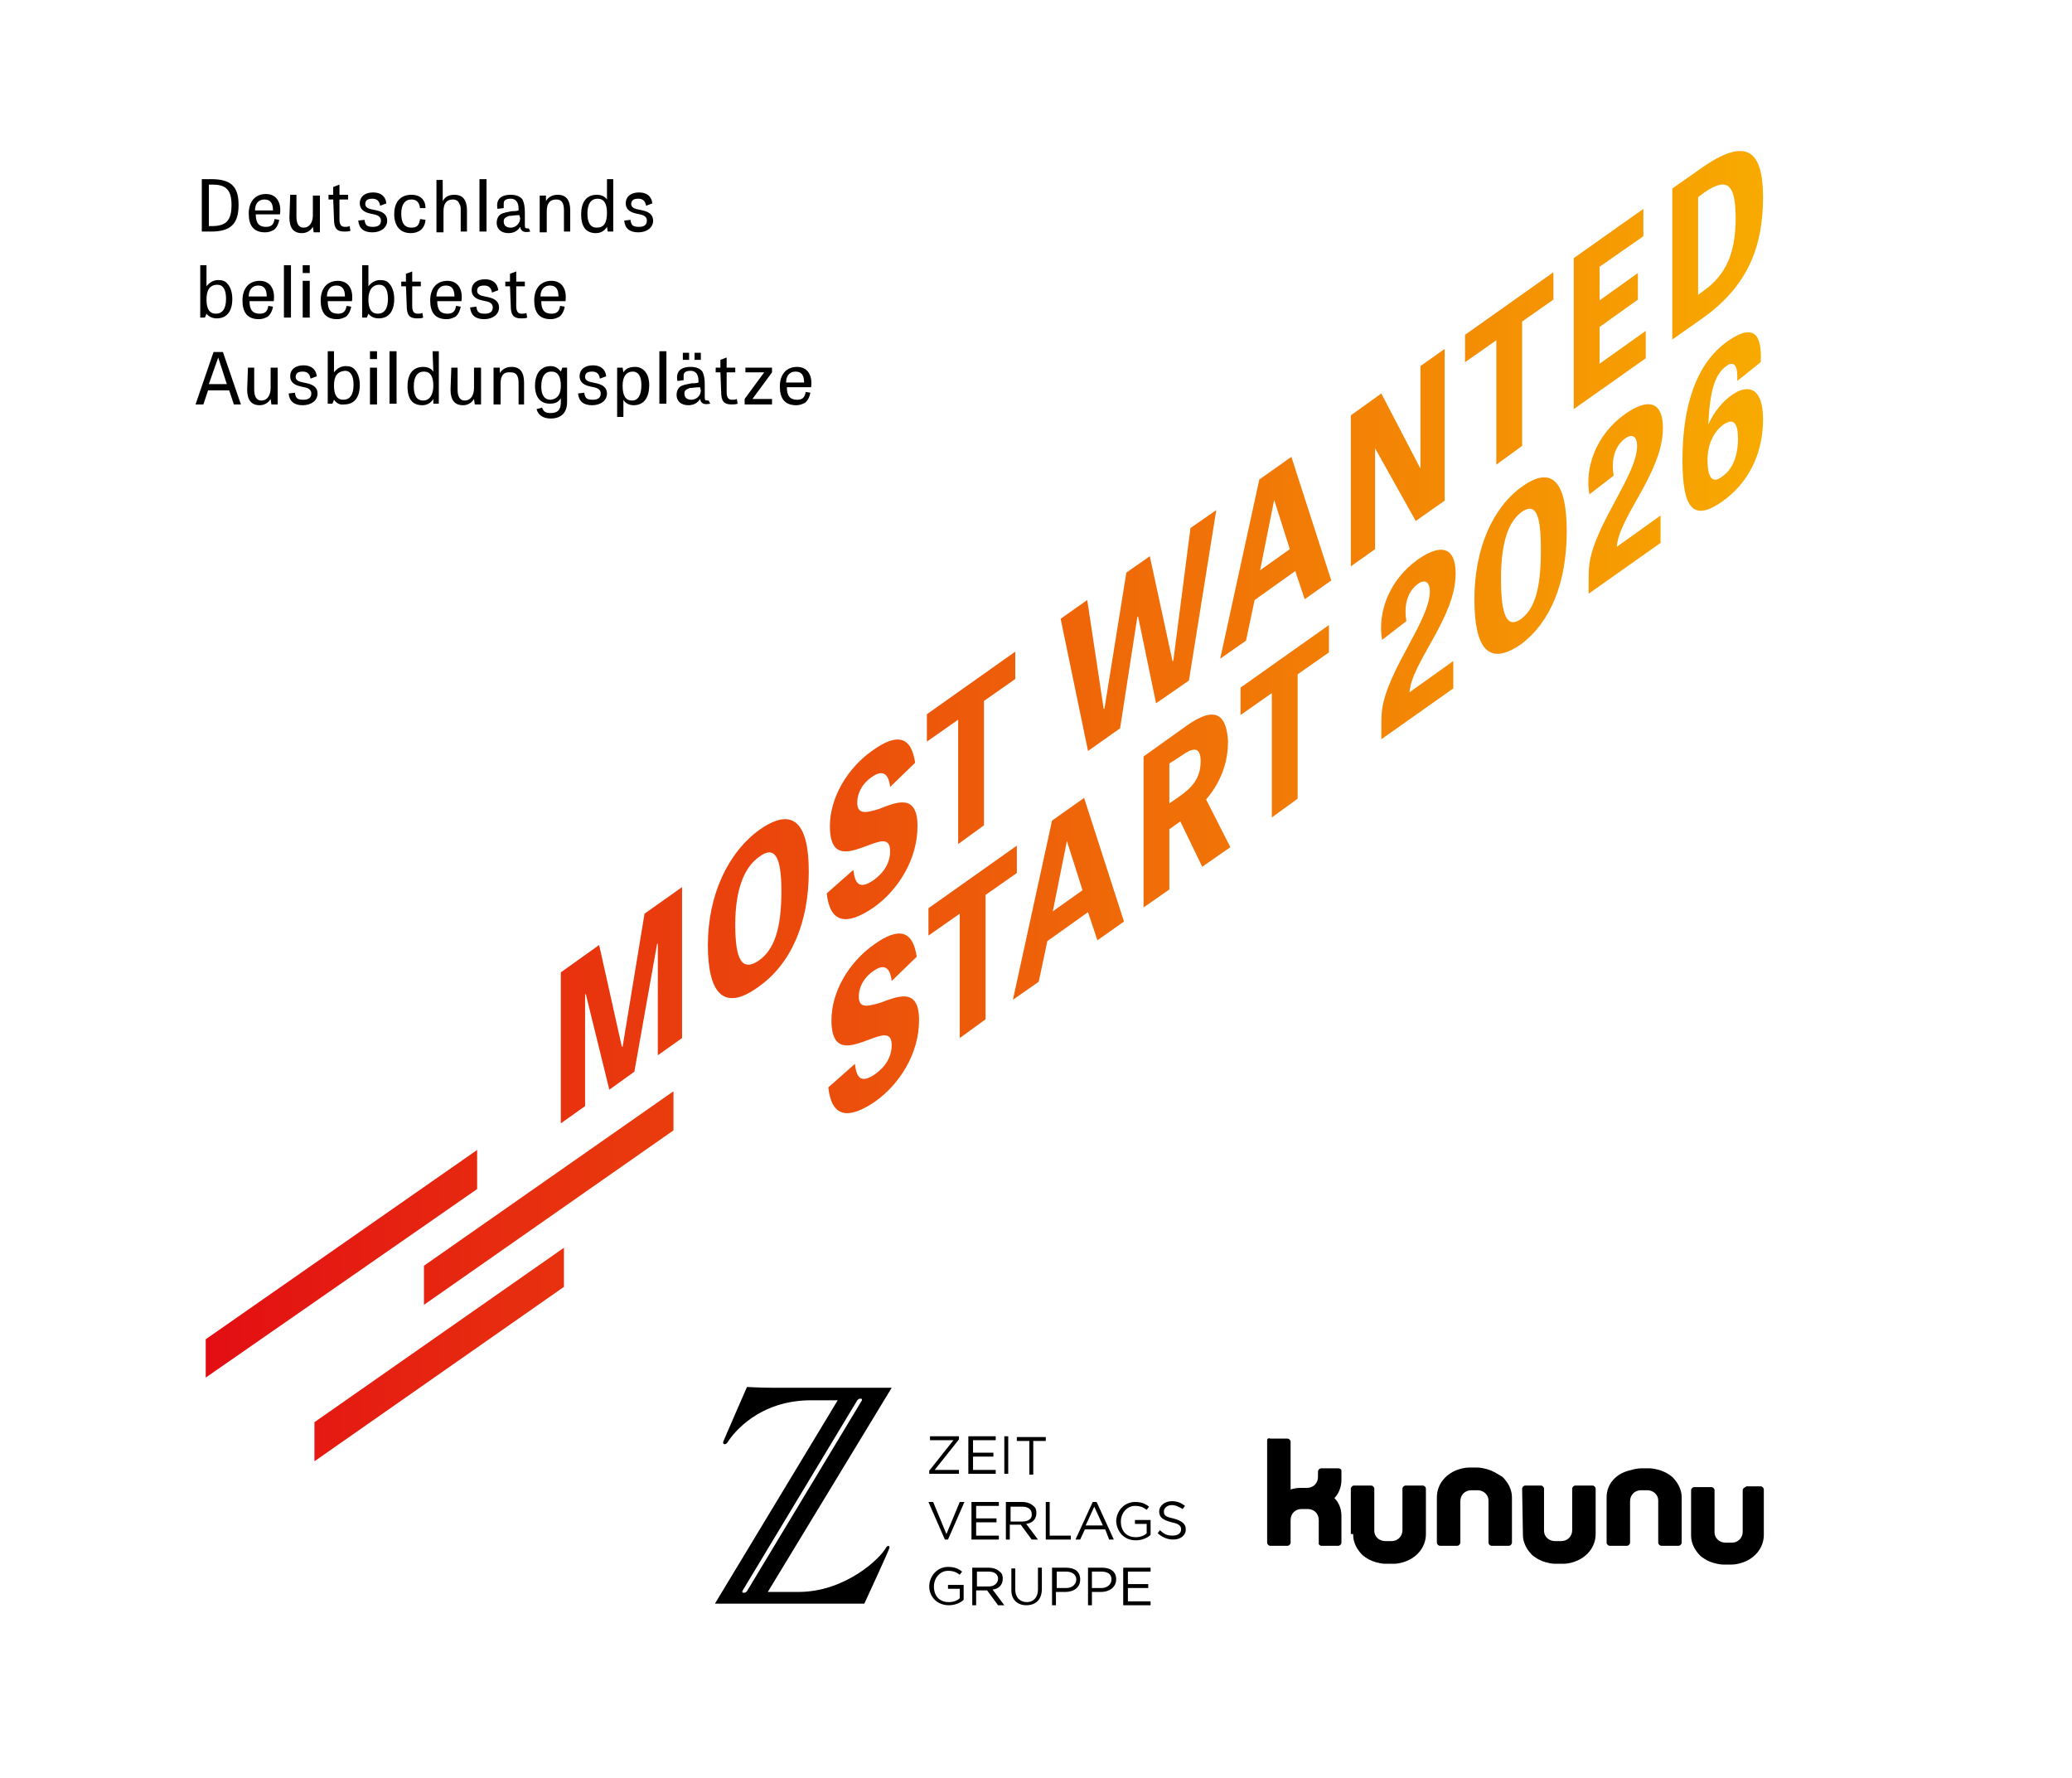 <?xml version="1.0" encoding="utf-8"?>
<!-- Generator: Adobe Illustrator 28.1.0, SVG Export Plug-In . SVG Version: 6.00 Build 0)  -->
<svg version="1.1" id="Ebene_1" xmlns="http://www.w3.org/2000/svg" xmlns:xlink="http://www.w3.org/1999/xlink" x="0px" y="0px"
	 viewBox="0 0 264.9 227.3" style="enable-background:new 0 0 264.9 227.3;" xml:space="preserve">
<g>
	<g>
		<g>
			<defs>
				<path id="SVGID_1_" d="M225.4,25.2c0-6.1-2.2-7.7-7.9-3.7l-3.7,2.6v19.3l3.7-2.6C223.2,36.8,225.4,31.9,225.4,25.2L225.4,25.2z
					 M221.9,27.9c0,4.7-1.4,7.3-4,9.2l-0.8,0.6V25.2l0.8-0.6C220.7,22.7,221.9,23.3,221.9,27.9L221.9,27.9z M206.7,69.9
					c0.3-3.9,5.9-9.5,5.9-15.2c0-3.3-1.8-3.9-4.8-1.8c-3.8,2.7-5.2,6.9-4.6,10.3l3.1-2.4c-0.3-1.8,0-3.6,1.4-4.7
					c0.9-0.7,1.6-0.4,1.6,0.9c0,3.7-5.4,10-6.1,15.1c-0.1,0.7-0.1,1.6-0.1,2.5c0,0.5,0,0.9,0,1.3l9.2-6.5v-3.5L206.7,69.9
					L206.7,69.9z M201.2,52.3l9.2-6.5v-3.5l-5.9,4.2v-4.7l4.9-3.5v-3.4l-4.9,3.5v-4.3l5.6-3.9v-3.5l-8.9,6.3L201.2,52.3L201.2,52.3z
					 M200.3,67.9c0-6.2-1.8-8.5-5.7-5.7c-3.8,2.7-6.1,8-6.1,14.4c0,6.3,1.8,8.6,5.9,5.8C198.3,79.5,200.3,74.4,200.3,67.9
					L200.3,67.9z M197,70.3c0,5-0.8,7.5-2.5,8.8c-1.8,1.3-2.6-0.3-2.6-5.1c0-4.8,1-7.4,2.7-8.6C196.3,64.3,197,65.6,197,70.3
					L197,70.3z M194.6,41.1l4-2.8v-3.5l-11.3,8v3.5l4-2.8v15.9l3.3-2.4V41.1L194.6,41.1z M180.2,88.5c0.3-3.9,5.9-9.5,5.9-15.2
					c0-3.3-1.8-3.9-4.8-1.8c-3.8,2.7-5.2,6.9-4.6,10.3l3.1-2.4c-0.3-1.8,0-3.6,1.4-4.7c0.9-0.7,1.6-0.4,1.6,0.9
					c0,3.7-5.4,10-6.1,15.1c-0.1,0.7-0.1,1.6-0.1,2.5c0,0.5,0,0.9,0,1.3l9.2-6.5v-3.5L180.2,88.5L180.2,88.5z M181,66.6l3.7-2.6
					V44.6l-3.1,2.2v13.1l-5-9.6l-3.9,2.8v19.3l3.1-2.2V57.3L181,66.6L181,66.6z M166.8,76.6l3.4-2.4l-5.1-15.8l-4.1,2.9l-5,22.9
					l3.3-2.3l1.1-5.2l5.2-3.7L166.8,76.6L166.8,76.6z M164.9,70.2l-3.8,2.7l1.8-9l0,0L164.9,70.2L164.9,70.2z M152,87l3.5-21.8
					l-3.3,2.3l-2.2,17h-0.1L147,71.1l-3,2.1l-2.8,17.4h-0.1L139,76.7l-3.4,2.4l3.5,16.9l4.1-2.9l2.2-14.2l0.1-0.1l2.3,11.1L152,87
					L152,87z M138.6,102l-4.1,2.9l-5,22.9l3.3-2.3l1.1-5.2l5.2-3.7l1.2,3.6l3.4-2.4L138.6,102L138.6,102z M138.4,113.8l-3.8,2.7
					l1.8-9l0,0L138.4,113.8L138.4,113.8z M126,114.4l4-2.8v-3.5l-11.3,8v3.5l4-2.8v15.9l3.3-2.4V114.4L126,114.4z M125.8,89.6l4-2.8
					v-3.5l-11.3,8v3.5l4-2.8v15.9l3.3-2.4V89.6L125.8,89.6z M109.8,127.4c0-1.3,0.7-2.5,1.9-3.3c1.3-0.9,2.1-0.5,2.3,1.3l3.2-3.1
					c-0.5-3.4-2.3-3.8-5.4-1.6c-3.3,2.3-5.5,6.1-5.5,9.7c0,4.4,2.6,3.3,4.8,2.5c1.6-0.6,2.9-1.1,2.9,0.7c0,1.4-0.7,2.7-2.1,3.7
					c-1.9,1.3-2.4,0.4-2.6-1.3l-3.4,3c0.4,3.8,2.5,4.2,6,1.8c3.1-2.2,5.6-6.1,5.6-10.4c0-4.3-2.8-3-5-2.2
					C111,128.6,109.8,129,109.8,127.4L109.8,127.4z M109.6,102.6c0-1.3,0.7-2.5,1.9-3.3c1.3-0.9,2.1-0.5,2.3,1.3l3.2-3.1
					c-0.5-3.4-2.3-3.8-5.4-1.6c-3.3,2.3-5.5,6.1-5.5,9.7c0,4.4,2.6,3.3,4.8,2.5c1.6-0.6,2.9-1.1,2.9,0.7c0,1.4-0.7,2.7-2.1,3.7
					c-1.9,1.3-2.4,0.4-2.6-1.3l-3.4,3c0.4,3.8,2.5,4.2,6,1.8c3.1-2.2,5.6-6.1,5.6-10.4s-2.8-3-4.9-2.2
					C110.8,103.9,109.6,104.2,109.6,102.6L109.6,102.6z M103.4,111.4c0-6.2-2-8.3-6.2-5.4c-4.1,2.9-6.7,8.4-6.7,14.8
					c0,6.3,2.1,8.5,6.4,5.4C101.2,123.2,103.4,117.9,103.4,111.4L103.4,111.4z M99.9,113.9c0,4.8-0.9,7.5-2.9,8.9
					c-2.1,1.4-3,0-3-4.6s1.2-7.4,3.1-8.7C99,108.1,99.9,109.4,99.9,113.9L99.9,113.9z M84.1,134.9l3.1-2.2v-19.3l-4.8,3.4l-2.8,17
					h-0.1l-2.9-13l-4.9,3.5v19.3l3.1-2.2v-14.3h0.1l3,12.2l3.2-2.3l2.9-16.3l0.1-0.1L84.1,134.9L84.1,134.9z M26.3,176.1L61,152v-5
					l-34.7,24.2V176.1L26.3,176.1z M54.2,166.8l31.9-22.3v-5l-31.9,22.3L54.2,166.8L54.2,166.8z M72.1,159.5l-31.9,22.3v5l31.9-22.3
					V159.5L72.1,159.5z M151.8,92.7l-5.6,4V116l3.3-2.3V106l1.4-1l2.8,5.8l3.6-2.5l-3.1-6.1c2.3-2.7,2.8-5.4,2.8-7.5
					C156.8,91.5,155.5,90.1,151.8,92.7L151.8,92.7z M151.2,96.5c1.7-1.2,2.3-0.7,2.3,0.8c0,2.1-1,3.3-2.7,4.5l-1.3,0.9v-5.1
					L151.2,96.5L151.2,96.5z M169.9,79.9l-11.3,8v3.5l4-2.8v15.9l3.3-2.4V86.2l4-2.8V79.9L169.9,79.9z M215.1,58.8
					c0,6.3,1.4,7.9,5.1,5.3c3.1-2.2,5.2-5.8,5.2-10.5c0-4.2-2-4.5-4-3.1c-1,0.7-2.3,2.1-3,3.8c0.2-4.5,0.9-6.5,2.3-7.5
					c1.1-0.8,1.5,0.1,1.4,1.9l3-2.4c0.2-3.4-0.8-5.1-4.2-2.7C216.9,46.4,215.1,51.8,215.1,58.8L215.1,58.8z M218.3,58.8
					c0-2,0.8-3.6,2-4.5c1.3-0.9,1.9-0.3,1.9,1.8c0,1.6-0.4,3.7-2,4.8C218.8,62,218.3,60.8,218.3,58.8L218.3,58.8z"/>
			</defs>
			
				<linearGradient id="SVGID_00000176025539485650257830000009692803183822612657_" gradientUnits="userSpaceOnUse" x1="26.3" y1="103.052" x2="225.4" y2="103.052">
				<stop  offset="0" style="stop-color:#E30E13"/>
				<stop  offset="1" style="stop-color:#F8AA00"/>
			</linearGradient>
			<use xlink:href="#SVGID_1_"  style="overflow:visible;fill:url(#SVGID_00000176025539485650257830000009692803183822612657_);"/>
			<clipPath id="SVGID_00000138567826063612285930000000354652488499137196_">
				<use xlink:href="#SVGID_1_"  style="overflow:visible;"/>
			</clipPath>
		</g>
	</g>
</g>
<path d="M223.2,190.1c-0.2,0-0.4,0.2-0.4,0.4v2.2l0,0v3.1c0,0.8-0.6,1.4-1.4,1.4h-0.8c-0.8,0-1.4-0.6-1.4-1.3v-5.4
	c0-0.2-0.2-0.4-0.4-0.4h-2.2c-0.2,0-0.4,0.2-0.4,0.4v5.7v0.1l0,0c0,1,0.5,1.9,1.2,2.6c0.5,0.4,1,0.7,1.7,0.9
	c0.4,0.1,0.8,0.2,1.2,0.2h1.1c0.4,0,0.9-0.1,1.2-0.2c1.7-0.5,2.9-1.9,2.9-3.6v-5.8c0-0.2-0.2-0.4-0.4-0.4h-1.9V190.1z M190.1,187.8
	c-0.4-0.1-0.8-0.2-1.2-0.2h-1.1c-0.4,0-0.9,0.1-1.2,0.2c-1.7,0.5-2.9,1.9-2.9,3.6v5.8c0,0.2,0.2,0.4,0.4,0.4h2.2
	c0.2,0,0.4-0.2,0.4-0.4V195l0,0v-3.1c0-0.8,0.6-1.4,1.4-1.4h0.8c0.8,0,1.4,0.6,1.4,1.3v5.4c0,0.2,0.2,0.4,0.4,0.4h2.2
	c0.2,0,0.4-0.2,0.4-0.4v-5.7v-0.1l0,0c0-1-0.5-1.9-1.2-2.6C191.3,188.3,190.8,188,190.1,187.8L190.1,187.8z M162,184.1v9.7l0,0l0,0
	v3.4c0,0.2,0.2,0.4,0.4,0.4h2.2c0.2,0,0.4-0.2,0.4-0.4v-2.9l0,0c0-0.8,0.6-1.4,1.4-1.4h0.8c0.8,0,1.4,0.6,1.4,1.4v2.9
	c0,0.1,0,0.1,0,0.2c0.1,0.1,0.2,0.2,0.3,0.2h2.2c0.2,0,0.4-0.2,0.4-0.4v-3.4l0,0l0,0c0-0.9-0.3-1.7-0.9-2.3c0.6-0.6,0.9-1.5,0.9-2.3
	v-0.1l0,0v-0.9l0,0l0,0V188l0,0l0,0l0,0c0-0.2-0.2-0.3-0.4-0.3h-2.2c-0.2,0-0.4,0.2-0.4,0.4v0.2l0,0v0.5c0,0.8-0.6,1.4-1.4,1.4h-0.9
	c-0.4,0-0.9,0.1-1.2,0.2v-6.1c0-0.2-0.2-0.4-0.4-0.4h-2.2C162.2,183.8,162,183.9,162,184.1L162,184.1z M173,196.1
	C173,196.2,173,196.2,173,196.1c0,0.1,0,0.1,0,0.1c0,1,0.5,1.9,1.2,2.6c0.5,0.4,1,0.7,1.7,0.9c0.4,0.1,0.8,0.2,1.2,0.2h1.1
	c0.4,0,0.9-0.1,1.2-0.2c1.7-0.5,2.9-1.9,2.9-3.6v-5.8c0-0.2-0.2-0.4-0.4-0.4h-2.2c-0.2,0-0.4,0.2-0.4,0.4v2.2l0,0v3.1
	c0,0.8-0.6,1.4-1.4,1.4h-0.8c-0.8,0-1.4-0.6-1.4-1.3v-5.4c0-0.2-0.2-0.4-0.4-0.4h-2.2c-0.2,0-0.4,0.2-0.4,0.4v5.8H173z M194.7,196.1
	C194.7,196.2,194.7,196.2,194.7,196.1c0,0.1,0,0.1,0,0.1c0,1,0.5,1.9,1.2,2.6c0.5,0.4,1,0.7,1.7,0.9c0.4,0.1,0.8,0.2,1.2,0.2h1.1
	c0.4,0,0.9-0.1,1.2-0.2c1.7-0.5,2.9-1.9,2.9-3.6v-5.8c0-0.2-0.2-0.4-0.4-0.4h-2.2c-0.2,0-0.4,0.2-0.4,0.4v2.2l0,0v3.1
	c0,0.8-0.6,1.4-1.4,1.4h-0.8c-0.8,0-1.4-0.6-1.4-1.3v-5.4c0-0.2-0.2-0.4-0.4-0.4h-2c-0.2,0-0.4,0.2-0.4,0.4L194.7,196.1L194.7,196.1
	z M205.4,191.4v5.8c0,0.2,0.2,0.4,0.4,0.4h2.2c0.2,0,0.4-0.2,0.4-0.4V195l0,0v-3.1c0-0.8,0.6-1.4,1.4-1.4h0.8c0.8,0,1.4,0.6,1.4,1.3
	v5.4c0,0.2,0.2,0.4,0.4,0.4h2.2c0.2,0,0.4-0.2,0.4-0.4v-5.7v-0.1l0,0c0-1-0.5-1.9-1.2-2.6c-0.5-0.4-1-0.7-1.7-0.9
	c-0.4-0.1-0.8-0.2-1.2-0.2h-1.1c-0.4,0-0.9,0.1-1.2,0.2C206.6,188.3,205.4,189.7,205.4,191.4L205.4,191.4z"/>
<path d="M148.8,193.2L148.8,193.2c0-0.4,0.4-0.8,1-0.8c0.5,0,0.9,0.2,1.4,0.5l0.3-0.4c-0.5-0.4-1-0.6-1.7-0.6
	c-0.9,0-1.6,0.6-1.6,1.3l0,0c0,0.8,0.5,1.1,1.6,1.4c1,0.2,1.2,0.5,1.2,0.9l0,0c0,0.5-0.4,0.8-1.1,0.8c-0.7,0-1.1-0.2-1.6-0.7
	L148,196c0.6,0.5,1.2,0.8,2,0.8c0.9,0,1.6-0.5,1.6-1.3l0,0c0-0.7-0.5-1.1-1.6-1.4C149,193.9,148.8,193.7,148.8,193.2L148.8,193.2z
	 M144.2,204.7V203h2.6v-0.5h-2.6v-1.6h2.9v-0.5h-3.5v4.8h3.5v-0.5H144.2L144.2,204.7z M145.2,196.9c0.8,0,1.5-0.3,1.9-0.7v-1.9h-2
	v0.5h1.5v1.2c-0.3,0.3-0.8,0.5-1.4,0.5c-1.2,0-1.9-0.8-1.9-2l0,0c0-1.1,0.8-2,1.8-2c0.7,0,1.1,0.2,1.5,0.5l0.3-0.4
	c-0.5-0.4-1-0.6-1.8-0.6c-1.4,0-2.4,1.2-2.4,2.5l0,0C142.8,195.8,143.7,196.9,145.2,196.9L145.2,196.9z M142.7,201.9L142.7,201.9
	c0-1-0.7-1.5-1.8-1.5h-1.8v4.8h0.5v-1.7h1.2C141.8,203.5,142.7,202.9,142.7,201.9L142.7,201.9z M142.1,201.9c0,0.6-0.5,1.1-1.3,1.1
	h-1.2v-2.1h1.2C141.6,200.9,142.1,201.2,142.1,201.9L142.1,201.9L142.1,201.9z M141.8,196.8h0.6l-2.2-4.8h-0.5l-2.2,4.8h0.6l0.6-1.3
	h2.6L141.8,196.8L141.8,196.8z M141,195h-2.2l1.1-2.4L141,195L141,195z M133.7,196.8h3.2v-0.5h-2.7V192h-0.5V196.8L133.7,196.8z
	 M132.1,184.2h1.6v-0.5H130v0.5h1.6v4.3h0.5V184.2L132.1,184.2z M128.4,188.4h0.5v-4.8h-0.5V188.4L128.4,188.4z M128.4,205.2l-1.5-2
	c0.8-0.1,1.3-0.6,1.3-1.4l0,0c0-0.4-0.1-0.7-0.4-0.9c-0.3-0.3-0.8-0.5-1.4-0.5h-2.1v4.8h0.5v-1.9h1.4l1.4,1.9L128.4,205.2
	L128.4,205.2z M126.4,202.8h-1.5v-1.9h1.5c0.8,0,1.2,0.4,1.2,0.9l0,0C127.6,202.4,127.1,202.8,126.4,202.8L126.4,202.8z
	 M124.2,196.8h3.5v-0.5h-2.9v-1.7h2.6v-0.5h-2.6v-1.6h2.9V192h-3.5V196.8L124.2,196.8z M123.8,188.4h3.5v-0.5h-2.9v-1.7h2.6v-0.5
	h-2.6v-1.6h2.9v-0.5h-3.5V188.4L123.8,188.4z M121.2,196.8l2.1-4.8h-0.6l-1.7,4.1l-1.7-4.1h-0.6l2.1,4.8H121.2L121.2,196.8z
	 M118.8,188.4h3.8v-0.5h-3.1l3.1-3.9v-0.4h-3.7v0.5h3l-3.1,3.9L118.8,188.4L118.8,188.4z M98.1,203.6l15.9-26.2H99
	c-1.8,0-3.5-0.1-3.5-0.1s-2.8,6.4-3,6.9c-0.2,0.4,0.2,0.6,0.5,0.2c0.8-1.3,4.1-5.4,10.7-5.4h3.4l-15.7,26h19.1c0,0,3.1-6.7,3.2-7.1
	c0.1-0.3-0.2-0.4-0.4-0.1c-0.8,1.5-5.3,5.7-11.2,5.7h-4V203.6z M95.5,203.4c-0.1,0.1-0.2,0.2-0.3,0.2H95c-0.1,0-0.1-0.1-0.1-0.2
	l14.7-24.4c0.1-0.1,0.2-0.2,0.3-0.2h0.2c0.1,0,0.1,0.1,0.1,0.2L95.5,203.4L95.5,203.4z M121.3,205.2c0.8,0,1.5-0.3,1.9-0.7v-1.9h-2
	v0.5h1.5v1.2c-0.3,0.3-0.8,0.5-1.4,0.5c-1.2,0-1.9-0.8-1.9-2l0,0c0-1.1,0.8-2,1.8-2c0.7,0,1.1,0.2,1.5,0.5l0.3-0.4
	c-0.5-0.4-1-0.6-1.8-0.6c-1.4,0-2.4,1.2-2.4,2.5l0,0C118.8,204.1,119.8,205.2,121.3,205.2L121.3,205.2z M132.7,196.8l-1.5-2
	c0.8-0.1,1.3-0.6,1.3-1.4l0,0c0-0.4-0.1-0.7-0.4-0.9c-0.3-0.3-0.8-0.5-1.4-0.5h-2.1v4.8h0.5v-1.9h1.4l1.4,1.9L132.7,196.8
	L132.7,196.8z M130.7,194.5h-1.5v-1.9h1.5c0.8,0,1.2,0.4,1.2,0.9l0,0C132,194.1,131.5,194.5,130.7,194.5L130.7,194.5z M131.2,205.2
	c1.2,0,2-0.7,2-2.1v-2.7h-0.5v2.8c0,1-0.6,1.6-1.4,1.6c-0.9,0-1.5-0.6-1.5-1.6v-2.7h-0.5v2.8C129.3,204.5,130.1,205.2,131.2,205.2
	L131.2,205.2z M136.3,200.4h-1.8v4.8h0.5v-1.7h1.2c1,0,1.9-0.5,1.9-1.6l0,0C138.1,200.9,137.4,200.4,136.3,200.4L136.3,200.4z
	 M136.3,200.9c0.8,0,1.3,0.4,1.3,1l0,0c0,0.6-0.5,1.1-1.3,1.1h-1.2v-2.1H136.3L136.3,200.9z"/>
<path d="M25,51.7l2.3-6.7h1.2l2.3,6.7h-0.9l-0.6-1.8h-2.7L26,51.7H25L25,51.7z M26.7,49.1H29l-1.1-3.4l0,0L26.7,49.1L26.7,49.1z
	 M31.7,47h0.8v2.8c0,0.9,0.3,1.4,0.9,1.4c0.8,0,1.2-0.7,1.2-1.6V47h0.9v4.7h-0.8L34.6,51l0,0c-0.3,0.5-0.8,0.8-1.4,0.8
	c-1.1,0-1.6-0.7-1.6-2L31.7,47L31.7,47z M39.7,48.4c-0.1-0.6-0.4-0.9-1-0.9s-0.9,0.2-0.9,0.7c0,0.4,0.4,0.6,1,0.7
	c0.5,0.1,1.1,0.2,1.5,0.6c0.2,0.2,0.3,0.5,0.3,0.8c0,0.9-0.8,1.5-1.9,1.5c-1.1,0-1.7-0.5-1.8-1.5l0.8-0.1c0.1,0.7,0.3,0.9,1.1,0.9
	c0.7,0,1-0.3,1-0.8s-0.4-0.7-0.9-0.8s-1.1-0.2-1.5-0.6c-0.2-0.2-0.3-0.5-0.3-0.8c0-0.9,0.7-1.4,1.7-1.4s1.6,0.5,1.7,1.4L39.7,48.4
	L39.7,48.4z M42.7,51.1l-0.2,0.5h-0.6v-6.7h0.8v2.7c0.3-0.4,0.8-0.8,1.5-0.8c0.5,0,0.9,0.1,1.2,0.5c0.3,0.3,0.6,1,0.6,1.9
	c0,1.6-0.7,2.5-2,2.5C43.4,51.8,43,51.5,42.7,51.1L42.7,51.1L42.7,51.1z M42.7,49.3c0,1.2,0.4,1.8,1.2,1.8s1.3-0.6,1.3-1.9
	c0-1.2-0.4-1.8-1.1-1.8C43.1,47.5,42.7,48.1,42.7,49.3L42.7,49.3z M48.2,45.9h-0.9v-1h0.9V45.9L48.2,45.9z M48.2,51.7h-0.9V47h0.9
	V51.7L48.2,51.7z M49.8,44.9h0.9v6.7h-0.9V44.9L49.8,44.9z M55.3,44.9h0.8v6.7h-0.7l0-0.6l0,0c-0.3,0.5-0.8,0.8-1.4,0.8
	c-1.2,0-1.9-0.7-1.9-2.4c0-1.6,0.7-2.5,2-2.5c0.6,0,1,0.2,1.3,0.6L55.3,44.9L55.3,44.9z M55.4,49.3c0-1.2-0.4-1.8-1.2-1.8
	s-1.3,0.6-1.3,1.9c0,1.2,0.4,1.8,1.2,1.8S55.4,50.5,55.4,49.3L55.4,49.3z M57.7,47h0.8v2.8c0,0.9,0.3,1.4,0.9,1.4
	c0.8,0,1.2-0.7,1.2-1.6V47h0.9v4.7h-0.8L60.6,51l0,0c-0.3,0.5-0.8,0.8-1.4,0.8c-1.1,0-1.6-0.7-1.6-2L57.7,47L57.7,47z M67.1,51.7
	h-0.8V49c0-1-0.3-1.4-1-1.4C64.4,47.5,64,48,64,49v2.7h-0.9V47h0.8v0.7l0,0c0.3-0.5,0.8-0.8,1.5-0.8c1.1,0,1.6,0.7,1.6,2v2.8H67.1z
	 M71.7,47.5l0.2-0.5h0.6v4.4c0,1.3-0.7,2.1-2.1,2.1c-0.9,0-1.6-0.4-1.8-1.2l0.7-0.2c0.2,0.5,0.4,0.7,1.1,0.7c0.9,0,1.3-0.4,1.3-1.4
	v-0.5l0,0c-0.3,0.5-0.7,0.7-1.4,0.7c-1.1,0-1.9-0.7-1.9-2.3s0.8-2.5,2-2.5C71,46.8,71.4,47.1,71.7,47.5L71.7,47.5L71.7,47.5z
	 M71.7,49.3c0-1.2-0.4-1.8-1.2-1.8c-0.8,0-1.3,0.6-1.3,1.9c0,1.1,0.4,1.7,1.2,1.7C71.3,51,71.7,50.4,71.7,49.3L71.7,49.3z
	 M76.7,48.4c-0.1-0.6-0.4-0.9-1-0.9s-0.9,0.2-0.9,0.7c0,0.4,0.4,0.6,1,0.7c0.5,0.1,1.1,0.2,1.5,0.6c0.2,0.2,0.3,0.5,0.3,0.8
	c0,0.9-0.8,1.5-1.9,1.5s-1.7-0.5-1.8-1.5l0.8-0.1c0.1,0.7,0.3,0.9,1.1,0.9c0.7,0,1-0.3,1-0.8s-0.4-0.7-0.9-0.8s-1.1-0.2-1.5-0.6
	c-0.2-0.2-0.3-0.5-0.3-0.8c0-0.9,0.7-1.4,1.7-1.4s1.6,0.5,1.7,1.4L76.7,48.4L76.7,48.4z M79.7,51.1v2.2h-0.8V47h0.7l0.1,0.6l0,0
	c0.3-0.5,0.8-0.7,1.5-0.7c1,0,1.8,0.8,1.8,2.3c0,1.8-0.8,2.6-2,2.6C80.4,51.8,79.9,51.5,79.7,51.1L79.7,51.1L79.7,51.1z M79.6,49.3
	c0,1.3,0.4,1.9,1.2,1.9c0.8,0,1.2-0.7,1.2-2c0-1.1-0.4-1.7-1.1-1.7C80.1,47.5,79.6,48.1,79.6,49.3L79.6,49.3z M84.3,44.9h0.9v6.7
	h-0.9V44.9L84.3,44.9z M88.1,46h-0.8v-0.9h0.8V46L88.1,46z M89.6,46h-0.8v-0.9h0.8V46L89.6,46z M90.8,51.6c-0.9,0.2-1.2-0.1-1.3-0.6
	c-0.3,0.5-0.8,0.8-1.5,0.8c-1,0-1.5-0.6-1.5-1.3c0-0.5,0.2-0.9,0.5-1.1c0.3-0.2,0.9-0.3,1.4-0.4c0.2,0,0.6,0,0.9-0.1v-0.2
	c0-0.9-0.4-1.3-1-1.3s-0.9,0.2-0.9,0.6c0,0.2,0,0.4,0,0.6l-0.8,0.1c-0.2-1.1,0.3-1.8,1.7-1.8c0.7,0,1.2,0.2,1.5,0.6
	c0.2,0.4,0.3,0.9,0.3,1.6v1.7c0,0.4,0.1,0.4,0.5,0.4L90.8,51.6L90.8,51.6z M89.5,49.5c-0.6,0-1,0.1-1.3,0.1
	c-0.6,0.2-0.7,0.4-0.7,0.7c0,0.5,0.3,0.8,0.9,0.8s1.2-0.5,1.2-1.2L89.5,49.5L89.5,49.5z M92.1,47.6h-0.6V47h0.6v-1l0.8-0.3V47H94
	v0.6h-1.1v2.5c0,0.7,0.2,1,0.7,1c0.2,0,0.4,0,0.6-0.1l0.1,0.6c-0.2,0.1-0.5,0.1-0.8,0.1c-1,0-1.3-0.5-1.3-1.6L92.1,47.6L92.1,47.6z
	 M97.7,47.6h-2.4V47h3.4v0.6L96.2,51h2.5v0.7h-3.5V51L97.7,47.6L97.7,47.6z M103.6,50.2c-0.1,0.6-0.4,1.1-0.7,1.3
	c-0.4,0.2-0.7,0.3-1.1,0.3c-1.5,0-2.1-0.9-2.1-2.4s0.8-2.5,2.2-2.5c1.3,0,2,1,1.8,2.6h-3.1c0,1.1,0.4,1.6,1.3,1.6c0.7,0,1-0.3,1.1-1
	L103.6,50.2L103.6,50.2z M102.8,48.9c0-0.9-0.3-1.4-1.1-1.4c-0.8,0-1.2,0.6-1.2,1.4H102.8L102.8,48.9z"/>
<path d="M26.4,40.1l-0.2,0.5h-0.6v-6.7h0.8v2.7c0.3-0.4,0.8-0.8,1.5-0.8c0.5,0,0.9,0.1,1.2,0.5c0.3,0.3,0.6,1,0.6,1.9
	c0,1.6-0.7,2.5-2,2.5C27.2,40.7,26.7,40.5,26.4,40.1L26.4,40.1L26.4,40.1z M26.4,38.3c0,1.2,0.4,1.8,1.2,1.8c0.8,0,1.3-0.6,1.3-1.9
	c0-1.2-0.4-1.8-1.1-1.8C26.8,36.4,26.4,37.1,26.4,38.3L26.4,38.3z M34.9,39.2c-0.1,0.6-0.4,1.1-0.7,1.3c-0.4,0.2-0.7,0.3-1.1,0.3
	c-1.5,0-2.1-0.9-2.1-2.4s0.8-2.5,2.2-2.5c1.3,0,2,1,1.8,2.6h-3.1c0,1.1,0.4,1.6,1.3,1.6c0.7,0,1-0.3,1.1-1L34.9,39.2L34.9,39.2z
	 M34.1,37.9c0-0.9-0.3-1.4-1.1-1.4s-1.2,0.6-1.2,1.4H34.1L34.1,37.9z M36.3,33.9h0.9v6.7h-0.9V33.9L36.3,33.9z M39.6,34.9h-0.9v-1
	h0.9V34.9L39.6,34.9z M39.6,40.6h-0.9v-4.7h0.9V40.6L39.6,40.6z M44.9,39.2c-0.1,0.6-0.4,1.1-0.7,1.3c-0.4,0.2-0.7,0.3-1.1,0.3
	c-1.5,0-2.1-0.9-2.1-2.4s0.8-2.5,2.2-2.5c1.3,0,2,1,1.8,2.6h-3.1c0,1.1,0.4,1.6,1.3,1.6c0.7,0,1-0.3,1.1-1L44.9,39.2L44.9,39.2z
	 M44.1,37.9c0-0.9-0.3-1.4-1.1-1.4s-1.2,0.6-1.2,1.4H44.1L44.1,37.9z M47.1,40.1l-0.2,0.5h-0.6v-6.7h0.8v2.7
	c0.3-0.4,0.8-0.8,1.5-0.8c0.5,0,0.9,0.1,1.2,0.5c0.3,0.3,0.6,1,0.6,1.9c0,1.6-0.7,2.5-2,2.5C47.9,40.7,47.4,40.5,47.1,40.1
	L47.1,40.1L47.1,40.1z M47.1,38.3c0,1.2,0.4,1.8,1.2,1.8s1.3-0.6,1.3-1.9c0-1.2-0.4-1.8-1.1-1.8C47.6,36.4,47.1,37.1,47.1,38.3
	L47.1,38.3z M51.9,36.6h-0.6V36h0.6v-1l0.8-0.3V36h1.1v0.6h-1.1v2.5c0,0.7,0.2,1,0.7,1c0.2,0,0.4,0,0.6-0.1l0.1,0.6
	c-0.2,0.1-0.5,0.1-0.8,0.1c-1,0-1.3-0.5-1.3-1.6L51.9,36.6L51.9,36.6z M58.9,39.2c-0.1,0.6-0.4,1.1-0.7,1.3
	c-0.4,0.2-0.7,0.3-1.1,0.3c-1.5,0-2.1-0.9-2.1-2.4s0.8-2.5,2.2-2.5c1.3,0,2,1,1.8,2.6h-3.1c0,1.1,0.4,1.6,1.3,1.6c0.7,0,1-0.3,1.1-1
	L58.9,39.2L58.9,39.2z M58.1,37.9c0-0.9-0.3-1.4-1.1-1.4s-1.2,0.6-1.2,1.4H58.1L58.1,37.9z M62.9,37.4c-0.1-0.6-0.4-0.9-1-0.9
	S61,36.7,61,37.2c0,0.4,0.4,0.6,1,0.7c0.5,0.1,1.1,0.2,1.5,0.6c0.2,0.2,0.3,0.5,0.3,0.8c0,0.9-0.8,1.5-1.9,1.5
	c-1.1,0-1.7-0.5-1.8-1.5l0.8-0.1c0.1,0.7,0.3,0.9,1.1,0.9c0.7,0,1-0.3,1-0.8s-0.4-0.7-0.9-0.8s-1.1-0.2-1.5-0.6
	c-0.2-0.2-0.3-0.5-0.3-0.8c0-0.9,0.7-1.4,1.7-1.4s1.6,0.5,1.7,1.4L62.9,37.4L62.9,37.4z M65.2,36.6h-0.6V36h0.6v-1l0.8-0.3V36h1.1
	v0.6H66v2.5c0,0.7,0.2,1,0.7,1c0.2,0,0.4,0,0.6-0.1l0.1,0.6c-0.2,0.1-0.5,0.1-0.8,0.1c-1,0-1.3-0.5-1.3-1.6L65.2,36.6L65.2,36.6z
	 M72.2,39.2c-0.1,0.6-0.4,1.1-0.7,1.3c-0.4,0.2-0.7,0.3-1.1,0.3c-1.5,0-2.1-0.9-2.1-2.4s0.8-2.5,2.2-2.5c1.3,0,2,1,1.8,2.6h-3.1
	c0,1.1,0.4,1.6,1.3,1.6c0.7,0,1-0.3,1.1-1L72.2,39.2L72.2,39.2z M71.4,37.9c0-0.9-0.3-1.4-1.1-1.4c-0.8,0-1.2,0.6-1.2,1.4H71.4
	L71.4,37.9z"/>
<path d="M25.8,29.6v-6.7H27c2.6,0,3.5,1,3.5,3.3c0,2.4-1,3.4-3.5,3.4H25.8L25.8,29.6z M26.7,23.6v5.3h0.4c1.8,0,2.5-0.7,2.5-2.7
	c0-1.8-0.6-2.6-2.4-2.6H26.7L26.7,23.6z M35.7,28.1c-0.1,0.6-0.4,1.1-0.7,1.3c-0.4,0.2-0.7,0.3-1.1,0.3c-1.5,0-2.1-0.9-2.1-2.4
	s0.8-2.5,2.2-2.5c1.3,0,2,1,1.8,2.6h-3.1c0,1.1,0.4,1.6,1.3,1.6c0.7,0,1-0.3,1.1-1L35.7,28.1L35.7,28.1z M34.9,26.9
	c0-0.9-0.3-1.4-1.1-1.4s-1.2,0.6-1.2,1.4H34.9L34.9,26.9z M37.1,24.9h0.8v2.8c0,0.9,0.3,1.4,0.9,1.4c0.8,0,1.2-0.7,1.2-1.6V25h0.9
	v4.7h-0.8L40,29l0,0c-0.3,0.5-0.8,0.8-1.4,0.8c-1.1,0-1.6-0.7-1.6-2L37.1,24.9L37.1,24.9z M42.6,25.5H42v-0.6h0.6v-1l0.8-0.3v1.3
	h1.1v0.6h-1.1V28c0,0.7,0.2,1,0.7,1c0.2,0,0.4,0,0.6-0.1l0.1,0.6c-0.2,0.1-0.5,0.1-0.8,0.1c-1,0-1.3-0.5-1.3-1.6L42.6,25.5
	L42.6,25.5z M48.6,26.3c-0.1-0.6-0.4-0.9-1-0.9s-0.9,0.2-0.9,0.7c0,0.4,0.4,0.6,1,0.7c0.5,0.1,1.1,0.2,1.5,0.6
	c0.2,0.2,0.3,0.5,0.3,0.8c0,0.9-0.8,1.5-1.9,1.5c-1.1,0-1.7-0.5-1.8-1.5l0.8-0.1c0.1,0.7,0.3,0.9,1.1,0.9c0.7,0,1-0.3,1-0.8
	s-0.4-0.7-0.9-0.8c-0.5-0.1-1.1-0.2-1.5-0.6C46.1,26.6,46,26.3,46,26c0-0.9,0.7-1.4,1.7-1.4s1.6,0.5,1.7,1.4L48.6,26.3L48.6,26.3z
	 M53.7,26.6c-0.1-0.8-0.5-1.1-1.1-1.1c-0.8,0-1.3,0.6-1.3,1.8c0,1.2,0.4,1.8,1.3,1.8c0.7,0,1-0.3,1.1-1.1l0.7,0.1
	c-0.1,1.2-0.9,1.7-1.9,1.7c-1.4,0-2.1-1-2.1-2.4c0-1.6,0.8-2.5,2.2-2.5c1.2,0,1.8,0.7,1.8,1.7H53.7L53.7,26.6z M59.7,29.6h-0.8v-2.7
	c0-0.4,0-0.6-0.2-0.9c-0.1-0.3-0.4-0.5-0.8-0.5c-0.8,0-1.2,0.5-1.2,1.5v2.7h-0.9V23h0.8v2.7l0,0c0.3-0.5,0.7-0.8,1.5-0.8
	c1.1,0,1.6,0.7,1.6,2L59.7,29.6L59.7,29.6z M61.3,22.9h0.9v6.7h-0.9V22.9L61.3,22.9z M67.8,29.6c-0.9,0.2-1.2-0.1-1.3-0.6
	c-0.3,0.5-0.8,0.8-1.5,0.8c-1,0-1.5-0.6-1.5-1.3c0-0.5,0.2-0.9,0.5-1.1c0.3-0.2,0.9-0.3,1.4-0.4c0.2,0,0.6,0,0.9-0.1v-0.2
	c0-0.9-0.4-1.3-1-1.3s-0.9,0.2-0.9,0.6c0,0.2,0,0.4,0,0.6l-0.8,0.1c-0.2-1.1,0.3-1.8,1.7-1.8c0.7,0,1.2,0.2,1.5,0.6
	c0.2,0.4,0.3,0.9,0.3,1.6v1.7c0,0.4,0.1,0.4,0.5,0.4L67.8,29.6L67.8,29.6z M66.4,27.5c-0.6,0-1,0.1-1.3,0.1
	c-0.6,0.2-0.7,0.4-0.7,0.7c0,0.5,0.3,0.8,0.9,0.8s1.2-0.5,1.2-1.2L66.4,27.5L66.4,27.5z M72.9,29.6h-0.8v-2.7c0-1-0.3-1.4-1-1.4
	c-0.8,0-1.2,0.5-1.2,1.5v2.7H69V25h0.8v0.7l0,0c0.3-0.5,0.8-0.8,1.5-0.8c1.1,0,1.6,0.7,1.6,2V29.6L72.9,29.6z M77.6,22.9h0.8v6.7
	h-0.7L77.6,29l0,0c-0.3,0.5-0.8,0.8-1.4,0.8c-1.2,0-1.9-0.7-1.9-2.4c0-1.6,0.7-2.5,2-2.5c0.6,0,1,0.2,1.3,0.6V22.9L77.6,22.9z
	 M77.6,27.2c0-1.2-0.4-1.8-1.2-1.8c-0.8,0-1.3,0.6-1.3,1.9c0,1.2,0.4,1.8,1.2,1.8C77.2,29.1,77.6,28.5,77.6,27.2L77.6,27.2z
	 M82.6,26.3c-0.1-0.6-0.4-0.9-1-0.9s-0.9,0.2-0.9,0.7c0,0.4,0.4,0.6,1,0.7c0.5,0.1,1.1,0.2,1.5,0.6c0.2,0.2,0.3,0.5,0.3,0.8
	c0,0.9-0.8,1.5-1.9,1.5s-1.7-0.5-1.8-1.5l0.8-0.1c0.1,0.7,0.3,0.9,1.1,0.9c0.7,0,1-0.3,1-0.8s-0.4-0.7-0.9-0.8
	c-0.5-0.1-1.1-0.2-1.5-0.6C80.1,26.6,80,26.3,80,26c0-0.9,0.7-1.4,1.7-1.4s1.6,0.5,1.7,1.4L82.6,26.3L82.6,26.3z"/>
</svg>
